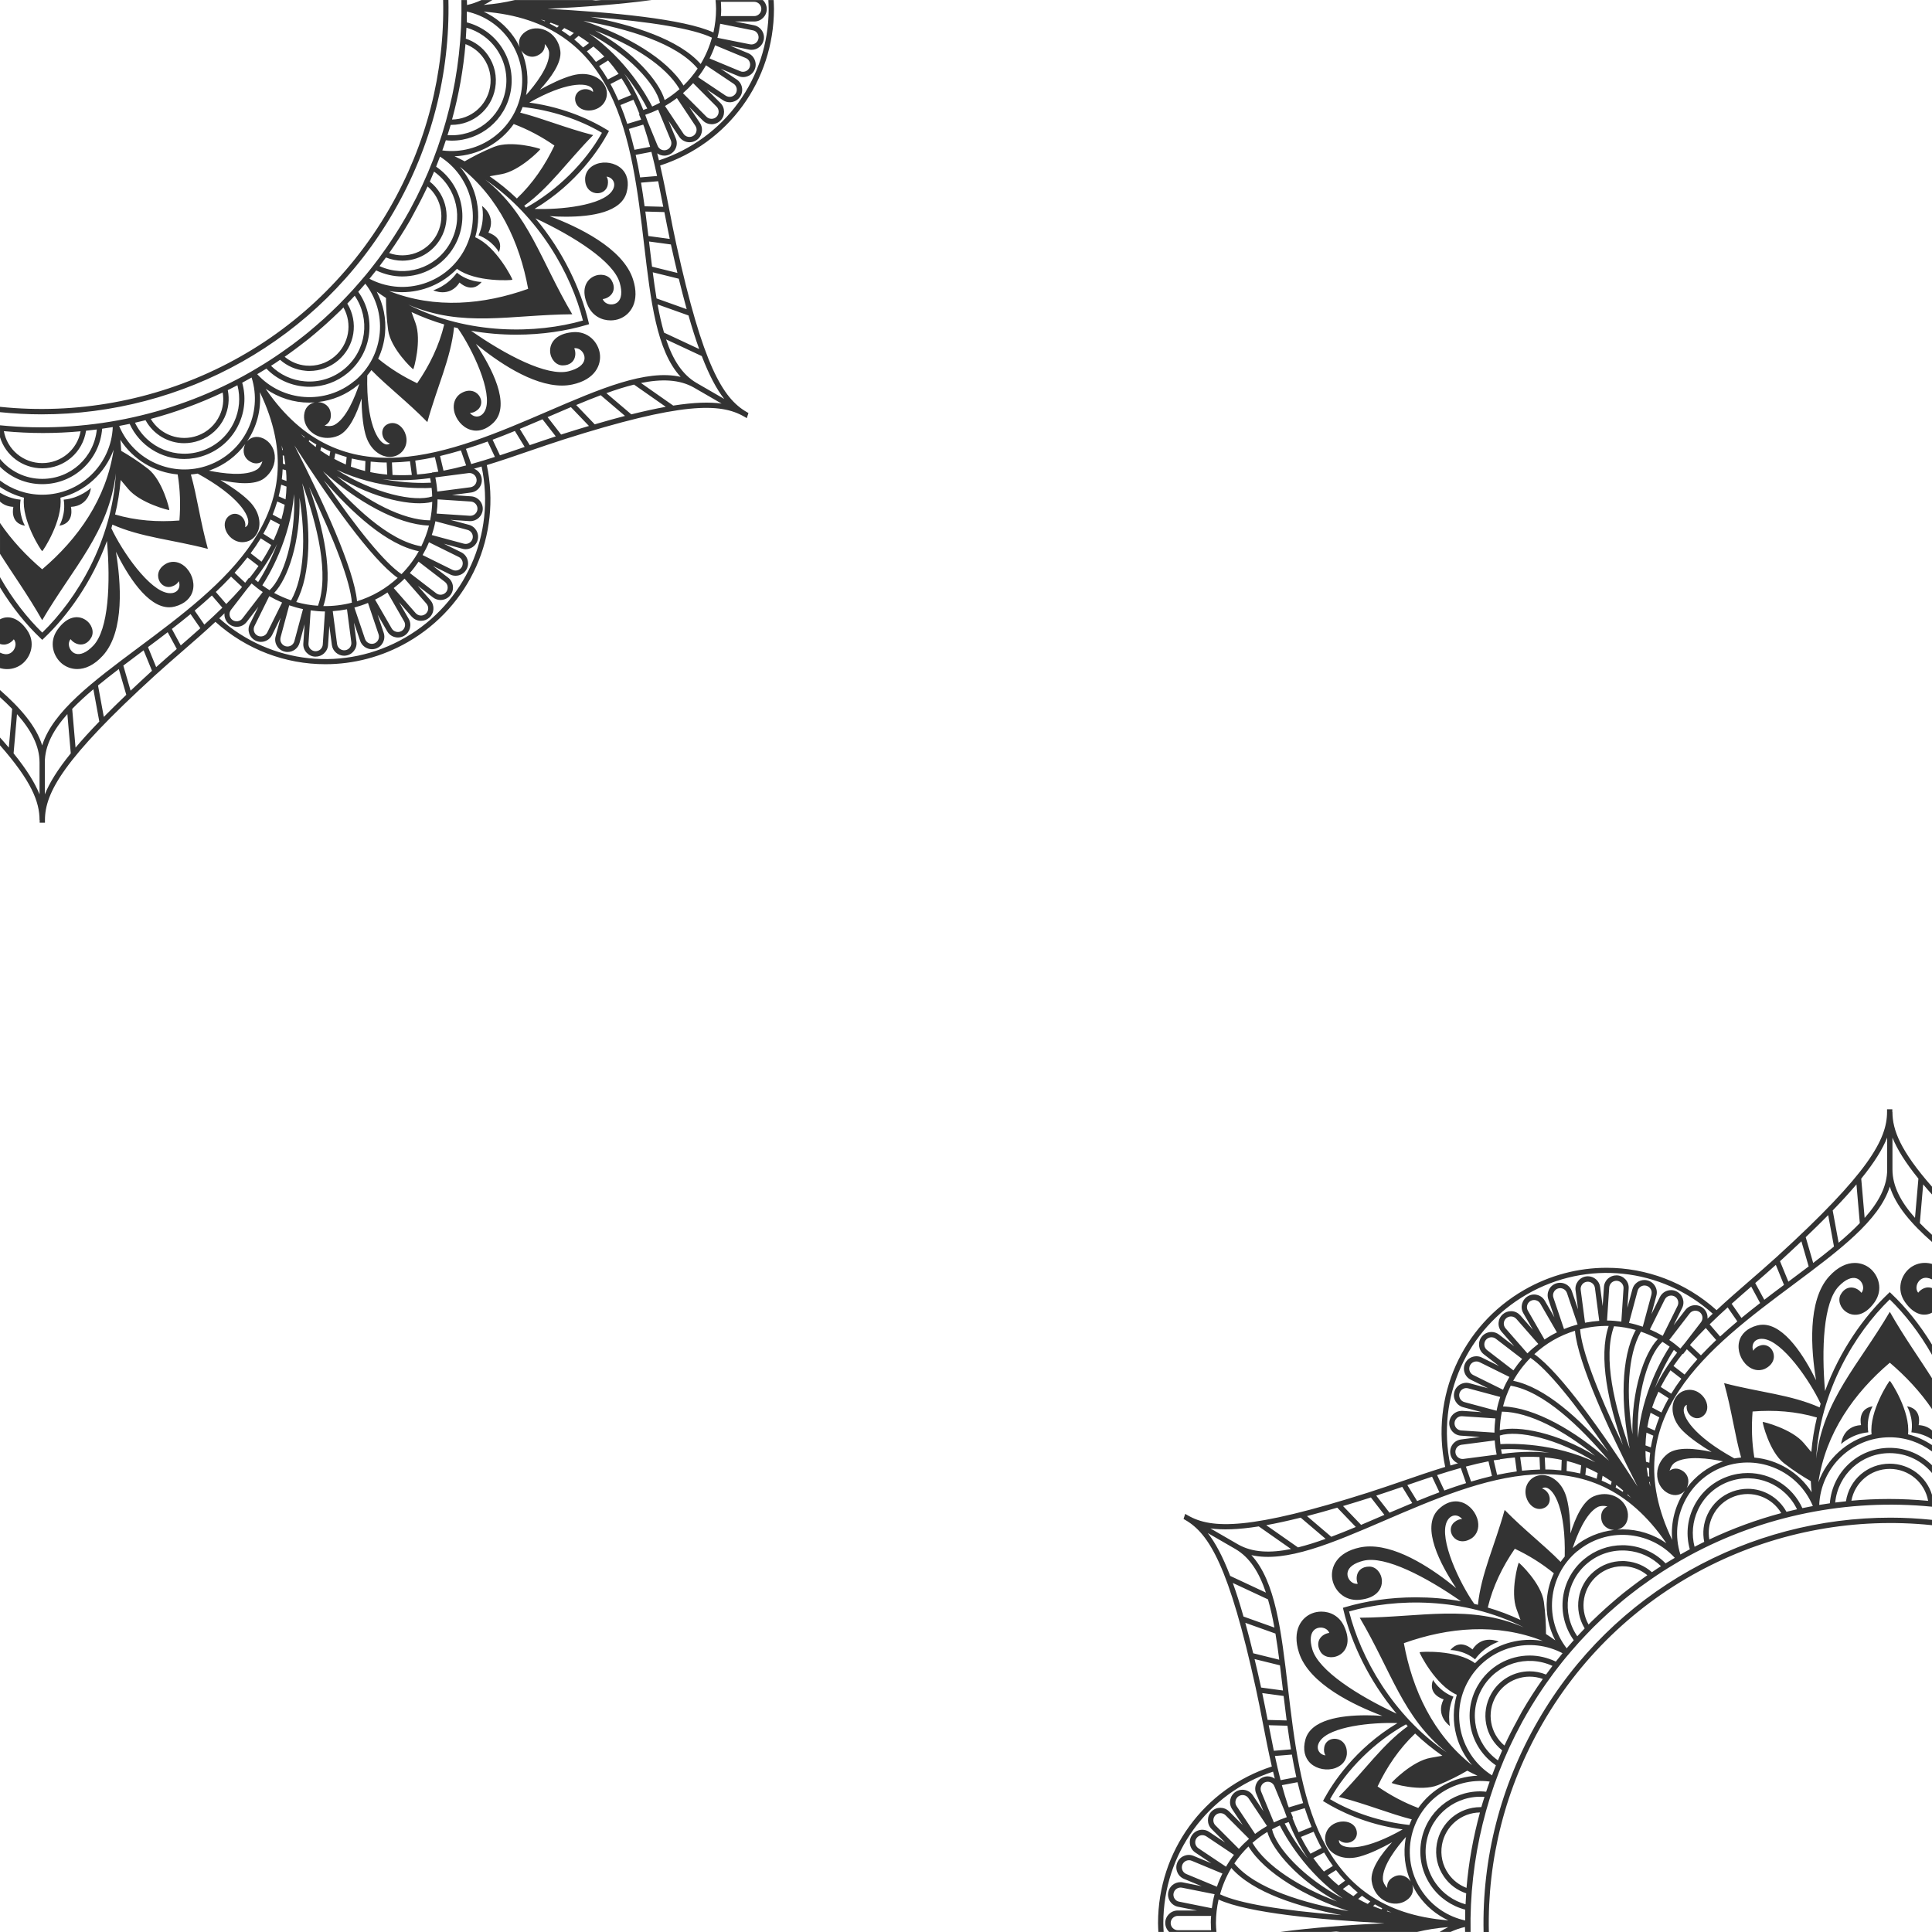<?xml version="1.0" encoding="UTF-8"?><svg id="Layer" xmlns="http://www.w3.org/2000/svg" width="300" height="300" viewBox="0 0 300 300"><defs><style>.cls-1{opacity:.8;}</style></defs><path id="path-1" class="cls-1" d="M2.08,78.71c-.96-.05-1.62-.4-2.08-.83v-1.37c.74.45,1.84.96,3.2,1.08-.38,2.28.67,4.04.67,4.04-2.44-.4-1.79-2.93-1.79-2.93ZM11.02,78.71c2.89-.16,3.09-2.93,3.09-2.93,0,0-1.67,1.58-4.22,1.81.38,2.28-.67,4.04-.67,4.04h0c2.44-.4,1.79-2.93,1.79-2.93ZM75.84,36.12c1.31-2.58-.99-4.14-.99-4.14,0,0,.53,2.23-.54,4.56,2.16.81,3.17,2.6,3.17,2.6.87-2.32-1.64-3.01-1.64-3.01ZM79.77,19.26h0,0ZM6.14,127.33c0-2.8-1.24-6.02-6.14-11.6v-1.21c.49.54.95,1.07,1.37,1.57l.52-6.01c-.58-.61-1.22-1.21-1.89-1.82v-1.11c3.21,2.82,5.63,5.62,6.55,8.6h0s0,0,0,0c0,0,0,0,0,0,1.63-5.26,7.88-9.92,14.97-15.21,13.12-9.78,27.88-20.8,18.83-39.65.24,2.74-.49,5.43-1.99,7.65.54-.62,1.46-.96,2.54-.45.98.47,1.64,1.44,1.76,2.6.14,1.36-.47,2.7-1.63,3.58-.73.56-1.81.76-3,.76s-2.59-.22-3.81-.49c1.54.92,3.28,2.09,4.46,3.26,1.65,1.65,1.82,3.44,1.43,4.57-.35,1.01-1.16,1.69-2.17,1.8-.1.01-.2.02-.3.02-1.28,0-2.29-.96-2.62-1.94-.32-.94-.04-1.81.73-2.27.63-.37,1.42-.21,1.93.4.32.38.5.93.38,1.48.2-.08.37-.23.45-.49.36-1.23-1.43-4.33-7.82-7.83-.35.06-.7.11-1.05.14.98,3.47,1.44,7.23,2.64,11.55-5.56-1.45-10.35-1.78-14.83-3.77-.05.19-.11.38-.16.57,1.65,3.55,5.93,9.79,8.92,10.07.82.08,1.41-.25,1.6-.88.09-.29.08-.64-.06-.97-.17.35-.52.63-1.04.81-.8.29-1.67-.12-2.02-.97-.35-.85-.09-2,1.3-2.66.88-.37,1.85-.19,2.65.48,1.06.89,1.61,2.41,1.32,3.7-.28,1.25-1.27,2.16-2.8,2.57-.3.08-.6.12-.89.12-3.41,0-6.5-5.03-8.27-8.62.77,4.64,1.39,12.33-2.01,16.1-1.39,1.54-2.79,2.11-4,2.11-.92,0-1.72-.33-2.32-.8-1.39-1.11-2.13-3.33-.76-5.29,1.54-2.2,3.25-2.26,4.33-1.57,1.02.64,1.43,1.89.93,2.77-.58,1.02-1.37,1.11-1.78,1.07-.55-.05-1.09-.37-1.43-.82-.26.3-.28.67-.27.85.04.61.44,1.18.98,1.38.78.29,1.78-.14,2.81-1.22,2.4-2.5,2.69-9.71,2.13-16.26-2.31,6.32-6.08,11.59-9.77,15.09l-.28.27-.28-.27c-2.18-2.06-4.37-4.74-6.28-7.88v-1.59c1.94,3.44,4.26,6.37,6.56,8.61,5.38-5.22,10.84-14.22,11.43-24.72-1.1,9.14-6.56,14.48-11.44,22.79-2.24-3.95-4.56-7.15-6.55-10.31v-4.78c1.83,2.69,4.08,5.09,6.55,7.19,5.56-4.72,9.98-10.96,11.09-18.57-1.33,3.67-4.43,6.5-8.26,7.45.4,3.57-2.73,8.31-2.83,8.31-.1,0-3.24-4.74-2.83-8.31-1.35-.34-2.6-.92-3.72-1.67v-.99c1.83,1.38,4.1,2.2,6.56,2.2h0c5.89,0,10.7-4.67,10.95-10.5-.55.09-1.1.17-1.65.25-.38,4.85-4.39,8.61-9.3,8.61-2.56,0-4.88-1.03-6.56-2.7v-1.21c1.56,1.89,3.91,3.09,6.56,3.09,4.42,0,8.04-3.33,8.47-7.67-.56.07-1.11.13-1.67.19-.51,3.36-3.36,5.84-6.8,5.84-3.07,0-5.69-2-6.56-4.83v-1.85c13.09,1.3,26.29-1.4,37.76-7.64.08-.05.17-.09.25-.14.75-.41,1.49-.84,2.22-1.29.25-.15.51-.31.76-.46h0c.62-.38,1.23-.78,1.84-1.19.32-.21.64-.43.95-.65.54-.38,1.08-.76,1.61-1.15.35-.26.7-.53,1.05-.8.48-.37.97-.75,1.44-1.14.37-.31.74-.62,1.11-.94.43-.37.87-.75,1.29-1.13.39-.35.76-.71,1.14-1.06.39-.37.78-.74,1.16-1.12.39-.39.78-.79,1.16-1.2.35-.36.69-.73,1.03-1.1.4-.44.78-.88,1.17-1.33.3-.36.61-.71.91-1.07.4-.48.79-.98,1.17-1.47.26-.34.52-.68.78-1.02.4-.54.79-1.09,1.18-1.64.21-.31.42-.61.63-.92.41-.61.81-1.23,1.2-1.86.15-.24.3-.49.45-.73.45-.74.88-1.49,1.3-2.24.04-.08.09-.16.13-.24,5.41-9.94,8.16-21.16,7.96-32.5h.85c0,.26.02.51.02.77.79-.18,1.53-.44,2.24-.77h1.69c-.43.27-.87.53-1.34.75,1.74-.13,3.34-.39,4.83-.75h12.56c-.19.04-.37.08-.56.11.48-.04.95-.07,1.41-.11h7.83c-4.95.67-10.8,1.1-16.18,1.36,9.91.52,21.21,1.57,25.78,3.67.26-1.18.41-2.39.41-3.64,0-.47-.04-.93-.08-1.39h7.34c.37.35.61.85.61,1.4,0,1.06-.87,1.93-1.93,1.93h-2.99s2.93.58,2.93.58c.5.1.94.39,1.23.82s.39.94.29,1.45c-.18.92-.99,1.55-1.89,1.55-.13,0-.25-.01-.38-.04l-2.92-.59,2.75,1.14c.48.2.85.57,1.04,1.05.2.48.2,1,0,1.48-.2.48-.57.85-1.05,1.04-.24.1-.49.15-.74.15s-.5-.05-.74-.15l-2.75-1.14,2.48,1.66c.43.29.72.72.82,1.23.1.51,0,1.02-.29,1.45-.29.43-.72.72-1.23.82-.13.03-.25.04-.38.04-.38,0-.75-.11-1.07-.33l-2.48-1.66,2.11,2.11c.75.75.75,1.98,0,2.73-.38.37-.87.56-1.36.56s-.99-.19-1.37-.57l-2.11-2.11,1.65,2.48c.59.89.35,2.09-.54,2.68-.33.22-.7.32-1.07.32-.62,0-1.24-.3-1.61-.86l-1.66-2.49,1.14,2.76c.2.48.2,1,0,1.48-.2.48-.57.85-1.05,1.04-.24.1-.49.15-.73.15-.4,0-.79-.13-1.11-.36.09.36.18.73.27,1.09,10.19-3.34,17.02-12.72,17.04-23.49h0c0-.47-.03-.93-.05-1.4h.82c.02.47.05.93.05,1.4-.02,11.15-7.1,20.86-17.67,24.29.52,2.24.96,4.5,1.39,6.72.35,1.83.72,3.72,1.12,5.53,4.12,18.8,7.23,23.9,10.91,26.02l.29.17-.26.79-.43-.25c-3.68-2.12-9.65-2.27-27.99,3.56-1.76.56-3.58,1.19-5.34,1.79-2.17.75-4.38,1.51-6.61,2.19,2.31,10.89-2.59,21.91-12.26,27.48-4.01,2.31-8.43,3.44-12.81,3.44-6.16,0-12.24-2.24-17.07-6.58-1.69,1.58-3.44,3.1-5.16,4.59-1.41,1.22-2.86,2.49-4.23,3.73-14.22,12.97-17.08,18.21-17.08,22.46v.41h-.82v-.41ZM12.53,66.97c-1.95.18-3.91.27-5.87.27s-4.04-.1-6.06-.29c.52,2.86,3.01,4.96,5.96,4.96s5.43-2.09,5.96-4.95ZM74.77,72.44c-.39.11-.78.23-1.17.34.63.25,1.11.81,1.2,1.53.07.51-.07,1.02-.38,1.43-.31.41-.77.67-1.28.74l-2.95.39,2.97.2c1.06.07,1.87.99,1.8,2.05-.07,1.02-.92,1.8-1.92,1.8-.04,0-.09,0-.13,0l-2.98-.2,2.88.77c1.03.28,1.64,1.34,1.36,2.36-.13.5-.45.91-.9,1.17-.3.17-.63.26-.96.26-.17,0-.34-.02-.5-.07l-2.88-.78,2.68,1.32c.46.23.81.62.97,1.11.17.49.13,1.01-.1,1.47-.34.68-1.02,1.07-1.73,1.07-.29,0-.58-.06-.85-.2l-2.67-1.32,2.36,1.82c.84.65,1,1.86.35,2.71-.31.41-.77.67-1.28.74-.08.01-.17.02-.25.02-.42,0-.83-.14-1.17-.4l-2.37-1.82,1.96,2.25c.7.8.62,2.02-.18,2.72-.35.31-.8.48-1.27.48-.04,0-.09,0-.13,0-.51-.03-.98-.27-1.32-.65l-1.96-2.24,1.49,2.58c.53.92.21,2.1-.71,2.64-.3.17-.63.26-.96.26-.17,0-.34-.02-.5-.07-.5-.13-.91-.45-1.17-.9l-1.49-2.58.95,2.82c.34,1.01-.2,2.11-1.21,2.45-.2.07-.41.1-.62.1-.8,0-1.56-.51-1.83-1.31l-.96-2.82.39,2.96c.14,1.05-.61,2.02-1.66,2.16-.08.01-.17.02-.25.02-.95,0-1.79-.71-1.91-1.68l-.39-2.95-.2,2.97c-.03.51-.27.98-.65,1.32-.35.31-.8.48-1.27.48-.04,0-.09,0-.13,0-.51-.03-.98-.27-1.32-.65-.34-.39-.51-.88-.47-1.4l.2-2.98-.78,2.88c-.23.86-1.01,1.43-1.86,1.43-.17,0-.33-.02-.5-.07-.5-.13-.91-.45-1.17-.9-.26-.45-.33-.97-.19-1.46l.77-2.88-1.32,2.67c-.34.68-1.02,1.07-1.73,1.07-.29,0-.58-.06-.85-.2-.95-.47-1.35-1.63-.87-2.58l1.32-2.67-1.82,2.36c-.38.49-.95.75-1.53.75-.41,0-.82-.13-1.17-.4-.54-.42-.8-1.07-.74-1.7-.27.26-.54.52-.81.78,7.99,7.15,19.53,8.38,28.86,3h0c9.34-5.38,14.09-16.01,11.88-26.53ZM44.31,72.13c-.06-.45-.13-.91-.21-1.37l-.2-.05c.02.44.04.87.04,1.3l.38.11h0ZM43.89,72.86c-.02.53-.07,1.05-.13,1.56l.73.27c0-.55-.03-1.11-.08-1.67l-.52-.15ZM43.92,69.88c-.05-.23-.12-.48-.18-.71.03.23.05.46.07.69l.11.03ZM43.66,75.26c-.1.61-.24,1.22-.39,1.81l1.07.47c.08-.65.13-1.31.15-1.98l-.82-.3ZM40.74,90.89c.36.27.74.52,1.12.75,2.14-1.96,4.1-8.01,3.8-14.91-.59,7.07-3.96,12.69-4.92,14.15ZM45.72,69.17c4.52,8.86,9.26,19.19,9.72,24.19,1.16-.36,2.29-.84,3.38-1.47h0c1.07-.62,2.05-1.35,2.93-2.16-4.12-2.92-10.7-12.3-16.03-20.56ZM47.27,67.95l.03-.1c-.19-.14-.38-.28-.58-.43.18.18.36.36.55.53ZM49.03,69.41l.09-.39c-.37-.21-.74-.44-1.11-.68l-.06.21c.36.3.72.6,1.08.87ZM52.27,72.94c5.85,3.72,12.1,5.05,14.84,4.15h0c-.01-.44-.04-.89-.09-1.33-1.69.09-8.29.23-14.75-2.82ZM56.69,73.13l.05-1.54c-.71-.1-1.42-.23-2.12-.39l-.14,1.26c.73.27,1.47.5,2.21.68ZM59.4,74.39c3.55.68,6.46.62,7.52.56-.04-.24-.08-.47-.13-.71-1.47.2-2.94.32-4.4.32-1,0-2-.05-2.99-.17ZM60.95,73.75c.99.05,1.99.05,3,0l-.29-2.12c-.94.1-1.87.16-2.8.18l.09,1.94ZM67.6,74.13c.15.74.25,1.47.3,2.2l5.14-.67c.29-.04.56-.19.74-.42.18-.24.26-.53.22-.82-.08-.61-.64-1.04-1.25-.96l-5.15.67ZM68.86,73.09c1.17-.23,2.34-.5,3.52-.82l-.81-2.33c-1.08.32-2.16.61-3.24.87l.54,2.28ZM61.13,91.31l3.41,3.89c.2.22.47.36.76.38.3.02.58-.08.81-.27.22-.2.36-.47.38-.76.02-.3-.08-.58-.27-.81l-3.4-3.89c-.52.52-1.08,1-1.68,1.46ZM62.35,89.15c1.06-1.07,1.96-2.27,2.68-3.56-4.96-.99-10.36-5.95-14.75-11.01,5.29,7.74,9.46,12.8,12.06,14.57h0ZM63.64,88.98l4.09,3.14c.24.18.53.26.82.22.29-.04.56-.19.74-.42.37-.49.28-1.19-.2-1.56l-4.09-3.15c-.41.61-.86,1.2-1.35,1.76ZM66.61,84.2c-.28.68-.62,1.35-.99,1.99l4.63,2.29c.55.27,1.22.05,1.49-.5.13-.27.15-.57.06-.85-.1-.28-.29-.51-.56-.64l-4.63-2.29ZM67.12,77.93c-2.91.76-8.97-.41-14.8-3.98,4.78,3.9,10.21,6.82,14.47,6.85.19-.94.3-1.9.33-2.87ZM67.04,83.08l4.98,1.34c.29.08.59.04.84-.11.26-.15.44-.39.52-.67.16-.59-.19-1.2-.78-1.36l-4.99-1.34h0c-.14.73-.33,1.45-.57,2.15ZM67.8,79.75l5.16.34c.61.04,1.14-.42,1.18-1.03.04-.61-.42-1.14-1.03-1.18l-5.17-.34c0,.75-.05,1.49-.14,2.22ZM68.06,73.24l-.53-2.26c-1.02.22-2.04.4-3.05.54l.29,2.16c.77-.06,1.54-.15,2.31-.27v-.04s.99-.13.99-.13ZM60.13,73.7l-.09-1.88c-.83,0-1.66-.05-2.48-.14l-.06,1.63c.87.18,1.74.31,2.62.38ZM53.83,70.97c-.59-.17-1.18-.36-1.76-.58l-.16.87c.59.32,1.19.61,1.79.87h0s.13-1.16.13-1.16ZM50.15,73.18c4.48,5.32,10.18,10.78,15.27,11.65.5-1.03.91-2.1,1.19-3.22-4.92-.16-11.24-3.79-16.46-8.43ZM51.29,70.09c-.48-.2-.95-.43-1.42-.67l-.13.52c.47.33.94.63,1.41.91l.14-.76ZM60.16,92c-.31.2-.62.41-.94.59h0c-.32.19-.65.36-.98.52l2.58,4.47c.31.53.99.71,1.52.41.26-.15.44-.39.52-.67s.04-.59-.11-.84l-2.58-4.48ZM57.14,93.62c-.69.29-1.39.52-2.11.72l1.65,4.88c.2.58.83.89,1.41.7.58-.2.89-.83.7-1.41l-1.65-4.89ZM54.64,93.58c-.23-3.17-2.55-9.39-6.64-17.96,2.22,6.37,3.85,13.64,2.21,18.49,1.48.03,2.98-.15,4.44-.53ZM53.87,94.61c-.73.14-1.47.24-2.2.29l.67,5.11c.08.61.63,1.03,1.25.96.61-.08,1.04-.64.96-1.25l-.67-5.11ZM43.57,98.99c-.08.29-.04.59.11.84.15.26.39.44.67.52.59.16,1.2-.19,1.36-.78l1.34-4.99c-.73-.15-1.44-.35-2.14-.59l-1.35,5ZM43.8,93.56c-.68-.29-1.34-.62-1.99-.99l-2.3,4.65c-.27.55-.05,1.22.5,1.49.55.27,1.22.05,1.49-.5l2.3-4.64ZM49.37,94.07c1.78-4.84-.08-12.5-2.44-19.03,1.4,6.83,1.41,14.12-.93,18.44,1.1.31,2.23.51,3.37.58ZM47.9,99.93c-.02.3.08.58.27.81.2.22.47.36.76.38.29.02.58-.08.81-.27.22-.2.36-.47.38-.76l.34-5.14c-.74,0-1.48-.07-2.22-.17l-.34,5.16ZM42.57,92.07c.85.46,1.73.84,2.63,1.15,2.09-3.71,2.29-9.85,1.31-15.93.17,6.81-1.83,12.61-3.94,14.78ZM43.04,84.45c-.93,1.95-2.11,3.78-3.46,5.51.17.15.33.29.5.43.55-.84,1.84-2.98,2.96-5.94ZM39.07,90.6c-.24.29-.48.58-.72.87l-2.48,3.22c-.37.49-.28,1.19.2,1.56.49.37,1.19.28,1.56-.2l3.17-4.12c-.6-.4-1.17-.85-1.73-1.33ZM76.85,70.95l-1.13-2.39c-1.12.41-2.24.79-3.37,1.14l.82,2.36c1.23-.34,2.45-.72,3.68-1.11ZM81.47,69.4l-1.52-2.48c-1.14.47-2.29.92-3.46,1.36h0l1.14,2.42c1.28-.42,2.56-.86,3.84-1.3ZM86.3,67.76l-2.06-2.65c-1.16.5-2.34,1-3.53,1.49l1.55,2.52c1.34-.46,2.69-.92,4.04-1.36ZM91.46,66.15l-2.81-2.93c-1.08.45-2.17.93-3.29,1.41-.11.05-.22.1-.33.14l2.1,2.71s.1-.03.14-.05h0c1.47-.47,2.87-.9,4.19-1.29ZM97.06,64.59l-3.78-3.22c-1.24.46-2.51.98-3.81,1.52l2.88,3c1.69-.5,3.26-.93,4.71-1.31ZM103.38,63.17l-4.93-3.45c-1.37.34-2.8.79-4.29,1.33l3.87,3.29c2-.5,3.77-.88,5.35-1.17ZM112.05,62.67l-4.27-2.47c-2.26-1.3-5.05-1.38-8.25-.73l5.01,3.51c3.25-.51,5.64-.57,7.52-.31ZM108.97,55.29l-5.54-2.59c1.03,3.1,2.5,5.48,4.76,6.78l4.27,2.47c-1.17-1.49-2.31-3.6-3.49-6.67ZM106.9,48.98l-4.79-1.71c.28,1.56.61,3.03,1,4.38l5.46,2.55c-.55-1.52-1.1-3.25-1.66-5.22ZM105.4,43.28l-4.04-1c.18,1.4.37,2.76.59,4.06l4.68,1.67c-.4-1.45-.81-3.02-1.23-4.74ZM104.18,37.96l-3.4-.46c.01.12.03.24.04.36.14,1.21.28,2.39.43,3.55l3.94.97c-.32-1.34-.65-2.76-.98-4.27-.01-.05-.02-.1-.03-.15ZM103.16,32.93l-2.95-.08c.17,1.28.32,2.55.47,3.8l3.32.45c-.29-1.38-.57-2.79-.84-4.18ZM99.54,28.36c.2,1.23.39,2.45.55,3.67l2.9.08c-.26-1.33-.52-2.65-.79-3.97l-2.66.22ZM91.47,5.2c5.83,4.05,9.01,9.78,9.8,11.34.41-.18.82-.38,1.21-.59-.63-2.83-4.89-7.56-11.01-10.75ZM103.21,15.54c.83-.5,1.59-1.07,2.31-1.7-2.16-3.67-7.38-6.91-13.13-9.1,5.98,3.26,10,7.9,10.82,10.8ZM96.93,11.42c1.18,1.75,2.15,3.65,2.96,5.65.21-.07.42-.14.62-.22-.45-.88-1.63-3.03-3.58-5.43ZM92.15,7.22h0s-1.02.75-1.02.75c.5.52.97,1.07,1.41,1.64l1.31-.82c-.53-.55-1.09-1.07-1.7-1.57ZM93.03,10.26c.48.67.94,1.36,1.36,2.08l1.67-.87c-.51-.72-1.05-1.42-1.64-2.08l-1.39.87ZM94.79,13.05c.45.81.85,1.66,1.23,2.52l1.98-.81c-.45-.9-.95-1.76-1.49-2.6l-1.72.89ZM96.34,16.32c.39.95.74,1.92,1.06,2.91l2.16-.65-.34-.82.09-.04c-.29-.76-.61-1.5-.95-2.23l-2.01.82ZM97.65,20.02c.32,1.06.61,2.15.87,3.24l2.43-.46c-.29-1.06-.6-2.1-.94-3.13l-.13-.32h0s-2.23.67-2.23.67ZM98.71,24.06c.26,1.15.49,2.32.69,3.49l2.63-.22c-.27-1.26-.56-2.51-.88-3.75l-2.45.47ZM102.21,17.01c-.65.31-1.32.58-2.02.82.14.36.27.73.4,1.1l1.53,3.72c.11.27.33.49.6.6.27.11.58.11.85,0,.27-.11.49-.33.6-.6.11-.27.11-.58,0-.85l-1.98-4.79ZM105.11,15.23c-.59.45-1.21.86-1.85,1.23l2.87,4.31c.34.51,1.03.65,1.54.31.51-.34.65-1.03.31-1.54l-2.87-4.31ZM107.63,12.91h0c-.49.55-1.02,1.07-1.58,1.56l3.65,3.66c.43.43,1.14.43,1.57,0,.43-.43.43-1.14,0-1.57l-3.64-3.65ZM109.63,10.13c-.37.64-.78,1.26-1.24,1.85l4.29,2.87c.25.16.54.22.83.17.29-.06.54-.23.71-.47.17-.25.22-.54.17-.83-.06-.29-.22-.54-.47-.71l-4.29-2.87ZM111.99,1.39c0,.37-.02.74-.05,1.11h5.17s0,0,0,0c.61,0,1.11-.5,1.11-1.11,0-.61-.5-1.11-1.11-1.11h-5.17c.02.36.04.73.04,1.11ZM111.4,5.87l5.06,1.01c.6.12,1.19-.27,1.31-.87.06-.29,0-.59-.16-.83-.16-.25-.42-.42-.71-.47l-5.07-1.02c-.1.74-.24,1.47-.43,2.18ZM110.19,9.08l4.76,1.98c.27.12.58.11.85,0,.27-.11.49-.33.6-.6.11-.27.11-.58,0-.85-.11-.27-.33-.49-.6-.6l-4.76-1.98c-.24.71-.53,1.39-.86,2.05ZM91.69,2.62c6.62,1.27,13.73,3.48,17.11,7.32.76-1.27,1.35-2.64,1.75-4.09-2.86-1.38-9.4-2.49-18.86-3.23ZM90.63,3.25c6.61,2.2,12.93,5.85,15.51,10.03.82-.8,1.55-1.68,2.19-2.63-3.3-3.96-10.86-6.18-17.7-7.41ZM89.84,5.57l-.67.56c.48.39.94.81,1.37,1.24l.94-.69c-.52-.39-1.07-.76-1.64-1.12h0,0ZM87.22,4.74c.44.28.87.58,1.29.89l.6-.5c-.48-.27-.97-.53-1.49-.77l-.39.37ZM85.35,3.67c.39.2.78.4,1.15.62l.29-.27c-.42-.18-.85-.34-1.29-.5l-.14.15ZM83.95,3.02c.21.09.42.18.62.28l.08-.08c-.23-.07-.47-.13-.7-.2ZM70.19,18.56c2.89-.03,5.38-2.11,5.9-5.01.28-1.6-.08-3.21-1.01-4.53-.71-1.01-1.68-1.74-2.8-2.17-.33,3.96-1.04,7.87-2.09,11.72ZM69.47,20.98c4.35.33,8.26-2.66,9.03-7.01.4-2.24-.11-4.5-1.41-6.37-1.13-1.62-2.78-2.77-4.66-3.3-.03.57-.06,1.13-.1,1.7,1.38.47,2.57,1.33,3.42,2.55,1.06,1.51,1.46,3.33,1.14,5.15-.59,3.32-3.45,5.69-6.77,5.69-.05,0-.1,0-.14,0-.15.54-.33,1.07-.5,1.61ZM68.68,23.36c5.78.76,11.22-3.16,12.24-8.96h0c.51-2.89-.14-5.8-1.82-8.2-1.59-2.27-3.92-3.81-6.61-4.41,0,.56,0,1.12-.01,1.68,2.14.56,4.01,1.85,5.28,3.67,1.43,2.05,1.98,4.52,1.55,6.98-.8,4.53-4.7,7.72-9.17,7.72-.3,0-.61-.03-.91-.06-.17.53-.36,1.06-.55,1.59ZM83.47,8.62c-1.04.48-2.03-.02-2.52-.78.9,2.09,1.18,4.4.78,6.7-.01.08-.04.15-.05.23,1.42-1.59,3.68-4.47,3.59-6.57-.02-.45-.28-.96-.68-1.36.07.62-.18,1.34-1.11,1.77ZM59.79,51.75c-.12,1.39-.49,2.72-1.07,3.95,1.85,1.52,3.9,2.79,6.06,3.81,1.91-2.76,3.41-5.84,4.2-9.13-1.71-.5-3.41-1.14-5.08-1.92.17.48.37,1.03.61,1.67,1.01,2.72-.26,7.19-.34,7.21-.08.02-3.5-3.19-3.9-6.07-.26-1.9-.33-3.62-.33-5-.48-.31-.96-.64-1.44-.98,1.03,1.97,1.49,4.19,1.29,6.46ZM79.56,43.44c-.05.09-5.71.43-8.6-1.7-2.25,2.34-5.35,3.63-8.52,3.63-.67,0-1.35-.06-2.02-.18,7.14,2.83,14.73,2.11,21.59-.34-1.31-7.2-4.52-14.18-10.6-18.95,1.14,1.32,1.98,2.89,2.45,4.63.56,2.1.52,4.27-.07,6.31,3.3,1.44,5.83,6.52,5.78,6.6ZM79.77,19.26c-2.09,2.97-5.48,4.86-9.19,5.01.54.24,1.06.51,1.58.78,1.2-.7,2.74-1.51,4.54-2.24,2.69-1.09,7.19.26,7.21.34.02.08-3.21,3.41-6.07,3.9-.7.12-1.29.22-1.81.32,1.53,1.06,2.94,2.22,4.23,3.45,2.46-2.33,4.39-5.18,5.83-8.22-1.96-1.36-4.09-2.5-6.32-3.34h0,0ZM90.52,49.78c-1.79-7.12-6.7-16.09-15.15-21.88,6.79,5.39,8.53,12.48,13.49,20.9-9.64.07-17,2.13-25.46-1.49,9.39,4.74,19.92,4.52,27.13,2.46ZM81.68,32.24c4.8-2.65,9.18-6.95,11.79-11.62-3.54-2.1-7.99-3.54-12.32-4-.11.3-.23.58-.37.87,3.5.89,6.98,2.37,11.33,3.49-4.04,4.1-6.73,8.09-10.71,10.97h0c.09.09.18.19.27.29ZM60.42,39.29c2.74.99,5.81-.11,7.3-2.68,1.48-2.57.9-5.78-1.33-7.66-.62,1.33-1.28,2.63-1.99,3.92h0c-.05.09-.1.18-.14.27-.2.37-.39.74-.6,1.11-1.01,1.75-2.09,3.42-3.23,5.04ZM58.93,41.32c3.98,1.82,8.69.36,10.91-3.48,2.22-3.84,1.13-8.66-2.44-11.19-.22.52-.43,1.04-.66,1.55,2.67,2.11,3.4,5.85,1.68,8.83-1.27,2.2-3.56,3.45-5.95,3.45-.85,0-1.71-.17-2.54-.5-.23.32-.47.63-.7.94-.06.09-.13.17-.19.26-.04.05-.07.1-.11.15ZM57.37,43.29c2.45,1.28,5.24,1.61,7.93.89,2.83-.76,5.2-2.57,6.66-5.11,2.95-5.11,1.3-11.62-3.64-14.75-.2.52-.39,1.04-.6,1.56,4.03,2.75,5.28,8.11,2.82,12.37-1.73,3-4.85,4.68-8.08,4.68-1.36,0-2.74-.32-4.05-.94-.34.44-.69.88-1.05,1.31ZM44.2,55.4c.94.78,2.07,1.26,3.31,1.37,1.61.14,3.19-.35,4.43-1.4,2.26-1.9,2.82-5.1,1.39-7.63-.2.2-.39.4-.58.59-.02.02-.05.05-.08.07-.66.65-1.34,1.27-2.02,1.89-.2.18-.41.37-.62.55-.69.6-1.38,1.2-2.09,1.77-.16.13-.33.26-.5.39-.59.46-1.19.92-1.79,1.36-.29.21-.58.43-.88.64-.19.13-.38.27-.57.4ZM42.09,56.81c1.4,1.38,3.23,2.23,5.21,2.4,2.27.2,4.48-.5,6.22-1.96,3.38-2.84,4.02-7.73,1.56-11.33-.09.1-.19.2-.28.3-.29.31-.58.62-.87.92,1.77,2.9,1.18,6.65-1.45,8.85-1.25,1.05-2.8,1.61-4.42,1.61-.2,0-.41,0-.61-.03-1.49-.13-2.85-.72-3.96-1.7-.26.18-.52.36-.78.53h0c-.2.13-.41.27-.62.4ZM23.41,65.05c1.48,2.48,4.52,3.59,7.28,2.59,1.52-.55,2.74-1.67,3.42-3.14.53-1.13.67-2.34.47-3.55-3.62,1.71-7.36,3.08-11.18,4.1ZM20.96,65.64c1.89,3.92,6.43,5.8,10.58,4.3,2.14-.78,3.85-2.34,4.81-4.41h0c.84-1.8,1.01-3.81.52-5.71-.5.26-1,.51-1.5.76.29,1.44.12,2.91-.51,4.26-.78,1.67-2.16,2.93-3.89,3.56-.78.28-1.58.42-2.37.42-2.45,0-4.77-1.33-6-3.57-.55.14-1.09.27-1.64.39ZM27.86,80.82c.19-2.38.12-4.79-.27-7.15-3.59-.32-6.91-2.28-8.9-5.38.06.58.1,1.15.13,1.72,1.2.69,2.65,1.61,4.16,2.78,2.29,1.78,3.37,6.36,3.31,6.41-.05.06-4.56-1.07-6.41-3.31-.44-.53-.81-.97-1.14-1.36-.16,1.84-.45,3.63-.87,5.36,3.24.96,6.65,1.2,10,.93h0ZM38.09,68.95c-1.33,1.8-3.18,3.24-5.43,4.06-.07.03-.15.05-.23.07,2.09.43,5.71.95,7.48-.18.38-.24.69-.72.84-1.27-.5.37-1.25.52-2.09-.07h0c-.95-.67-1-1.8-.57-2.61ZM39.07,58.62c-.48.28-.97.55-1.46.81.6,2.14.42,4.41-.53,6.44-1.05,2.26-2.93,3.98-5.27,4.83-1.06.39-2.14.57-3.21.57-3.56,0-6.91-2.05-8.47-5.45-.54.11-1.09.22-1.63.32,2.24,5.38,8.34,8.11,13.87,6.1,5.54-2.02,8.46-8.05,6.7-13.62ZM55.09,59.13h0c2.25-1.88,3.62-4.53,3.88-7.45.24-2.76-.56-5.45-2.24-7.63-.36.43-.73.85-1.1,1.26,2.83,3.96,2.16,9.42-1.59,12.57-1.7,1.42-3.8,2.18-5.99,2.18-.28,0-.55-.01-.83-.04-2.23-.2-4.3-1.18-5.85-2.78-.33.21-.67.41-1.01.61-.14.08-.28.17-.42.25,3.94,4.31,10.63,4.8,15.15,1.01ZM51.37,64.23c.09,1.03-.41,1.6-.98,1.85.55.14,1.12.11,1.52-.09,1.86-.97,3.22-4.37,3.89-6.39-.06.05-.11.11-.18.16-1.84,1.55-4.03,2.42-6.26,2.67.93.02,1.9.63,2,1.8ZM85.03,63.88h0c8.12-3.5,15.29-6.58,20.66-5.36-3.74-4.04-4.65-11.79-5.68-20.57-1.91-16.24-4.07-34.54-24.91-36.14,1.86.86,3.47,2.19,4.67,3.91.36.51.66,1.05.93,1.61-.26-.78-.09-1.73.89-2.4.9-.62,2.07-.7,3.13-.22,1.25.56,2.1,1.75,2.29,3.2.24,1.85-1.52,4.23-3.18,6.03,1.57-.87,3.45-1.8,5.05-2.23,2.25-.61,3.89.14,4.67,1.05.7.81.88,1.85.48,2.78-.48,1.11-1.6,1.62-2.6,1.62-.18,0-.36-.02-.53-.05-.97-.19-1.59-.87-1.6-1.77,0-.73.53-1.34,1.31-1.47.49-.08,1.05.03,1.47.42.03-.21-.01-.44-.2-.63-.84-.88-4.07-.93-9.69,2.27,5.76.78,9.97,2.94,12.04,4.21l.33.2-.18.34c-1.23,2.27-4.72,7.78-11.38,11.76,4.08.15,10.44-.54,12.02-2.76.47-.66.48-1.34.03-1.83-.2-.22-.51-.39-.87-.43.22.33.28.76.19,1.3-.15.84-.94,1.39-1.85,1.27-.91-.12-1.78-.92-1.65-2.46.12-.95.76-1.69,1.74-2.06,1.3-.48,2.89-.19,3.87.7.94.86,1.24,2.18.82,3.71-.83,3.07-5.4,3.77-9.42,3.77-.89,0-1.74-.03-2.53-.09,4.4,1.65,11.38,4.97,12.94,9.8,1.13,3.48-.39,5.48-2.03,6.12-.45.18-.94.27-1.45.27-1.36,0-2.78-.68-3.51-2.25-1.14-2.44-.33-3.94.81-4.54,1.07-.56,2.35-.3,2.86.58.59,1.01.28,1.74.04,2.08-.32.45-.87.76-1.42.82.13.37.44.58.6.66.55.28,1.24.21,1.69-.15.64-.53.77-1.61.35-3.04-.97-3.34-7.12-7.22-13.09-10.01,4.35,5.18,7.06,11.09,8.24,16.06l.09.38-.37.11c-3.13.93-6.9,1.52-10.95,1.52-2.27,0-4.63-.19-7.01-.61,5.39,3.76,11.79,7.13,15.15,6.29,1.44-.36,2.32-1,2.46-1.83.1-.57-.19-1.2-.71-1.54-.15-.1-.49-.27-.87-.2.22.52.23,1.14,0,1.65-.17.38-.64,1.01-1.8,1.01h-.01c-1.02,0-1.89-.99-1.94-2.19-.05-1.28.85-2.74,3.52-2.97,2.38-.21,3.94,1.55,4.2,3.31.26,1.75-.71,4.06-4.29,4.82-.52.11-1.05.16-1.59.16-4.67,0-10.11-3.8-13.37-6.47,2.41,3.62,5.52,9.44,2.78,12.19-.84.84-1.78,1.28-2.72,1.28-.31,0-.61-.05-.91-.14-1.26-.4-2.3-1.63-2.54-3-.18-1.04.15-1.96.89-2.53,1.28-.89,2.41-.54,2.97.19.55.73.48,1.68-.17,2.23-.42.35-.83.51-1.22.49.21.29.51.47.8.54.64.14,1.23-.21,1.57-.94,1.25-2.73-2.01-9.56-4.26-12.76-.19-.04-.38-.1-.57-.14-.51,4.87-2.62,9.19-4.15,14.73-3.15-3.21-6.17-5.49-8.69-8.07-.2.29-.41.56-.64.83-.17,7.3,1.62,10.4,2.87,10.7.26.06.48-.01.65-.14-.54-.17-.92-.6-1.09-1.06-.27-.75-.02-1.52.62-1.88.78-.44,1.68-.25,2.33.5.74.84,1.06,2.35.2,3.5-.5.67-1.25,1.03-2.08,1.03-.19,0-.37-.02-.56-.05-1.17-.23-2.64-1.27-3.24-3.52-.43-1.6-.57-3.7-.59-5.49-.73,2.34-1.91,5.05-3.63,5.77-.54.23-1.11.34-1.66.34-.81,0-1.6-.24-2.26-.72-.94-.68-1.46-1.74-1.37-2.82.09-1.17.83-1.8,1.63-1.97-.27.02-.55.03-.82.03-2.39,0-4.76-.73-6.78-2.15,11.8,17.27,28.74,9.99,43.76,3.52ZM42.34,79.91l1.36.72c.21-.73.38-1.48.51-2.25l-1.16-.51c-.21.69-.44,1.37-.71,2.04ZM40.89,82.88l1.59,1.02c.37-.8.7-1.62.98-2.46l-1.45-.77c-.34.75-.71,1.49-1.12,2.21ZM38.92,85.91l1.69,1.31c.55-.84,1.05-1.7,1.51-2.59l-1.63-1.04c-.48.79-1.01,1.57-1.57,2.32ZM36.43,88.94l1.64,1.55.58-.75.07.05c.5-.62.97-1.25,1.42-1.9l-1.72-1.33c-.63.81-1.29,1.6-1.99,2.38ZM33.51,91.92l1.62,1.87c.8-.8,1.57-1.62,2.3-2.45l.15-.2-1.7-1.6c-.76.81-1.55,1.6-2.37,2.38ZM30.23,94.82l1.5,2.17c.96-.87,1.9-1.74,2.8-2.63l-1.63-1.89c-.87.8-1.77,1.58-2.68,2.35ZM26.69,97.67l1.38,2.55c1.02-.89,2.04-1.77,3.04-2.67l-1.52-2.2c-.96.79-1.93,1.56-2.91,2.32ZM22.98,100.48l1.27,3.11c1.05-.95,2.13-1.89,3.2-2.82l-1.41-2.6c-1.02.79-2.05,1.56-3.06,2.31ZM19.15,103.35l1.13,3.9c1.01-.95,2.06-1.94,3.21-2.99.04-.03.08-.07.11-.1l-1.3-3.18c-.1.07-.2.15-.29.22-.97.73-1.93,1.44-2.86,2.15ZM15.22,106.43l.9,4.89c1.05-1.07,2.22-2.21,3.49-3.43l-1.16-4c-1.12.86-2.21,1.7-3.22,2.54ZM11.21,110.08l.52,6.01c1.04-1.23,2.26-2.58,3.69-4.05l-.92-5.01c-1.21,1.02-2.32,2.04-3.3,3.06ZM6.96,123.35c.71-1.76,1.95-3.81,4.03-6.37l-.53-6.1c-2.17,2.44-3.5,4.9-3.5,7.51v4.95ZM2.11,116.98c2.07,2.56,3.32,4.61,4.03,6.37v-4.95c0-2.61-1.33-5.07-3.5-7.51l-.53,6.1ZM6.55,115.76s0,0,0,0h0s0,0,0,0ZM89.84,5.57h0,0ZM3.43,103.1c1.39-1.11,2.13-3.33.76-5.29-1.48-2.11-3.1-2.24-4.19-1.64v3.82c.28.1.53.11.71.1.55-.05,1.09-.37,1.43-.82.26.3.28.67.27.85-.04.61-.44,1.18-.98,1.38-.42.16-.91.09-1.43-.16v2.4c.38.11.75.16,1.11.16.92,0,1.72-.33,2.32-.8ZM67.28,45.08s2.51,1.21,4.08-1.21c0,0,1.86,1.83,3.43-.09,0,0-2.05.02-3.84-1.44-1.48,2.09-3.68,2.74-3.68,2.74ZM61.17,32.82c5.85-10.13,8.71-21.42,8.46-32.82h-.82c.25,11.26-2.57,22.41-8.35,32.41C47.8,54.34,23.7,65.64,0,63.17v.83c2.15.22,4.3.34,6.45.34,21.81,0,43.06-11.31,54.72-31.52ZM297.92,221.29c.96.05,1.62.4,2.08.83v1.37c-.74-.45-1.84-.96-3.2-1.08.38-2.28-.67-4.04-.67-4.04,2.44.4,1.79,2.93,1.79,2.93ZM288.98,221.29c-2.89.16-3.09,2.93-3.09,2.93,0,0,1.67-1.58,4.22-1.81-.38-2.28.67-4.04.67-4.04h0c-2.44.4-1.79,2.93-1.79,2.93ZM224.16,263.88c-1.31,2.58.99,4.14.99,4.14,0,0-.53-2.23.54-4.56-2.16-.81-3.17-2.6-3.17-2.6-.87,2.32,1.64,3.01,1.64,3.01ZM220.23,280.74h0,0ZM293.86,172.67c0,2.8,1.24,6.02,6.14,11.6v1.21c-.49-.54-.95-1.07-1.37-1.57l-.52,6.01c.58.61,1.22,1.21,1.89,1.82v1.11c-3.21-2.82-5.63-5.62-6.55-8.6h0s0,0,0,0c0,0,0,0,0,0-1.63,5.26-7.88,9.92-14.97,15.21-13.12,9.78-27.88,20.8-18.83,39.65-.24-2.74.49-5.43,1.99-7.65-.54.62-1.46.96-2.54.45-.98-.47-1.64-1.44-1.76-2.6-.14-1.36.47-2.7,1.63-3.58.73-.56,1.81-.76,3-.76s2.59.22,3.81.49c-1.54-.92-3.28-2.09-4.46-3.26-1.65-1.65-1.82-3.44-1.43-4.57.35-1.01,1.16-1.69,2.17-1.8.1-.01.2-.02.3-.02,1.28,0,2.29.96,2.62,1.94.32.94.04,1.81-.73,2.27-.63.37-1.42.21-1.93-.4-.32-.38-.5-.93-.38-1.48-.2.08-.37.23-.45.49-.36,1.23,1.43,4.33,7.82,7.83.35-.06.7-.11,1.05-.14-.98-3.47-1.44-7.23-2.64-11.55,5.56,1.45,10.35,1.78,14.83,3.77.05-.19.11-.38.16-.57-1.65-3.55-5.93-9.79-8.92-10.07-.82-.08-1.41.25-1.6.88-.09.29-.08.64.06.97.17-.35.52-.63,1.04-.81.8-.29,1.67.12,2.02.97.35.85.09,2-1.3,2.66-.88.37-1.85.19-2.65-.48-1.06-.89-1.61-2.41-1.32-3.7.28-1.25,1.27-2.16,2.8-2.57.3-.08.6-.12.89-.12,3.41,0,6.5,5.03,8.27,8.62-.77-4.64-1.39-12.33,2.01-16.1,1.39-1.54,2.79-2.11,4-2.11.92,0,1.72.33,2.32.8,1.39,1.11,2.13,3.33.76,5.29-1.54,2.2-3.25,2.26-4.33,1.57-1.02-.64-1.43-1.89-.93-2.77.58-1.02,1.37-1.11,1.78-1.07.55.05,1.09.37,1.43.82.26-.3.28-.67.27-.85-.04-.61-.44-1.18-.98-1.38-.78-.29-1.78.14-2.81,1.22-2.4,2.5-2.69,9.71-2.13,16.26,2.31-6.32,6.08-11.59,9.77-15.09l.28-.27.28.27c2.18,2.06,4.37,4.74,6.28,7.88v1.59c-1.94-3.44-4.26-6.37-6.56-8.61-5.38,5.22-10.84,14.22-11.43,24.72,1.1-9.14,6.56-14.48,11.44-22.79,2.24,3.95,4.56,7.15,6.55,10.31v4.78c-1.83-2.69-4.08-5.09-6.55-7.19-5.56,4.72-9.98,10.96-11.09,18.57,1.33-3.67,4.43-6.5,8.26-7.45-.4-3.57,2.73-8.31,2.83-8.31.1,0,3.24,4.74,2.83,8.31,1.35.34,2.6.92,3.72,1.67v.99c-1.83-1.38-4.1-2.2-6.56-2.2h0c-5.89,0-10.7,4.67-10.95,10.5.55-.09,1.1-.17,1.65-.25.38-4.85,4.39-8.61,9.3-8.61,2.56,0,4.88,1.03,6.56,2.7v1.21c-1.56-1.89-3.91-3.09-6.56-3.09-4.42,0-8.04,3.33-8.47,7.67.56-.07,1.11-.13,1.67-.19.51-3.36,3.36-5.84,6.8-5.84,3.07,0,5.69,2,6.56,4.83v1.85c-13.09-1.3-26.29,1.4-37.76,7.64-.08.05-.17.09-.25.14-.75.41-1.49.84-2.22,1.29-.25.15-.51.31-.76.46h0c-.62.38-1.23.78-1.84,1.19-.32.21-.64.43-.95.65-.54.38-1.08.76-1.61,1.15-.35.26-.7.53-1.05.8-.48.37-.97.75-1.44,1.14-.37.31-.74.62-1.11.94-.43.37-.87.75-1.29,1.13-.39.35-.76.71-1.14,1.06-.39.37-.78.74-1.16,1.12-.39.39-.78.79-1.16,1.2-.35.36-.69.73-1.03,1.1-.4.44-.78.88-1.17,1.33-.3.36-.61.71-.91,1.07-.4.48-.79.98-1.17,1.47-.26.34-.52.68-.78,1.02-.4.54-.79,1.09-1.18,1.64-.21.31-.42.61-.63.92-.41.61-.81,1.23-1.2,1.86-.15.24-.3.49-.45.73-.45.74-.88,1.49-1.3,2.24-.04.08-.09.16-.13.24-5.41,9.94-8.16,21.16-7.96,32.5h-.85c0-.26-.02-.51-.02-.77-.79.18-1.53.44-2.24.77h-1.69c.43-.27.87-.53,1.34-.75-1.74.13-3.34.39-4.83.75h-12.56c.19-.04.37-.08.56-.11-.48.04-.95.07-1.41.11h-7.83c4.95-.67,10.8-1.1,16.18-1.36-9.91-.52-21.21-1.57-25.78-3.67-.26,1.18-.41,2.39-.41,3.64,0,.47.04.93.08,1.39h-7.34c-.37-.35-.61-.85-.61-1.4,0-1.06.87-1.93,1.93-1.93h2.99s-2.93-.58-2.93-.58c-.5-.1-.94-.39-1.23-.82s-.39-.94-.29-1.45c.18-.92.99-1.55,1.89-1.55.13,0,.25.01.38.04l2.92.59-2.75-1.14c-.48-.2-.85-.57-1.04-1.05-.2-.48-.2-1,0-1.48.2-.48.57-.85,1.05-1.04.24-.1.49-.15.74-.15s.5.05.74.15l2.75,1.14-2.48-1.66c-.43-.29-.72-.72-.82-1.23-.1-.51,0-1.02.29-1.45.29-.43.72-.72,1.23-.82.13-.03.25-.04.38-.04.38,0,.75.11,1.07.33l2.48,1.66-2.11-2.11c-.75-.75-.75-1.98,0-2.73.38-.37.87-.56,1.36-.56s.99.19,1.37.57l2.11,2.11-1.65-2.48c-.59-.89-.35-2.09.54-2.68.33-.22.7-.32,1.07-.32.62,0,1.24.3,1.61.86l1.66,2.49-1.14-2.76c-.2-.48-.2-1,0-1.48.2-.48.57-.85,1.05-1.04.24-.1.49-.15.73-.15.4,0,.79.13,1.11.36-.09-.36-.18-.73-.27-1.09-10.19,3.34-17.02,12.72-17.04,23.49h0c0,.47.03.93.05,1.4h-.82c-.02-.47-.05-.93-.05-1.4.02-11.15,7.1-20.86,17.67-24.29-.52-2.24-.96-4.5-1.39-6.72-.35-1.83-.72-3.72-1.12-5.53-4.12-18.8-7.23-23.9-10.91-26.02l-.29-.17.26-.79.43.25c3.68,2.12,9.65,2.27,27.99-3.56,1.76-.56,3.58-1.19,5.34-1.79,2.17-.75,4.38-1.51,6.61-2.19-2.31-10.89,2.59-21.91,12.26-27.48,4.01-2.31,8.43-3.44,12.81-3.44,6.16,0,12.24,2.24,17.07,6.58,1.69-1.58,3.44-3.1,5.16-4.59,1.41-1.22,2.86-2.49,4.23-3.73,14.22-12.97,17.08-18.21,17.08-22.46v-.41h.82v.41ZM287.47,233.03c1.95-.18,3.91-.27,5.87-.27s4.04.1,6.06.29c-.52-2.86-3.01-4.96-5.96-4.96s-5.43,2.09-5.96,4.95ZM225.23,227.56c.39-.11.78-.23,1.17-.34-.63-.25-1.11-.81-1.2-1.53-.07-.51.07-1.02.38-1.43.31-.41.77-.67,1.28-.74l2.95-.39-2.97-.2c-1.06-.07-1.87-.99-1.8-2.05.07-1.02.92-1.8,1.92-1.8.04,0,.09,0,.13,0l2.98.2-2.88-.77c-1.03-.28-1.64-1.34-1.36-2.36.13-.5.45-.91.9-1.17.3-.17.63-.26.96-.26.17,0,.34.02.5.07l2.88.78-2.68-1.32c-.46-.23-.81-.62-.97-1.11-.17-.49-.13-1.01.1-1.47.34-.68,1.02-1.07,1.73-1.07.29,0,.58.06.85.2l2.67,1.32-2.36-1.82c-.84-.65-1-1.86-.35-2.71.31-.41.77-.67,1.28-.74.08-.01.17-.02.25-.02.42,0,.83.14,1.17.4l2.37,1.82-1.96-2.25c-.7-.8-.62-2.02.18-2.72.35-.31.8-.48,1.27-.48.04,0,.09,0,.13,0,.51.03.98.27,1.32.65l1.96,2.24-1.49-2.58c-.53-.92-.21-2.1.71-2.64.3-.17.63-.26.96-.26.17,0,.34.02.5.07.5.13.91.45,1.17.9l1.49,2.58-.95-2.82c-.34-1.01.2-2.11,1.21-2.45.2-.07.41-.1.62-.1.8,0,1.56.51,1.83,1.31l.96,2.82-.39-2.96c-.14-1.05.61-2.02,1.66-2.16.08-.01.17-.02.25-.02.95,0,1.79.71,1.91,1.68l.39,2.95.2-2.97c.03-.51.27-.98.65-1.32.35-.31.8-.48,1.27-.48.04,0,.09,0,.13,0,.51.03.98.27,1.32.65.34.39.51.88.47,1.4l-.2,2.98.78-2.88c.23-.86,1.01-1.43,1.86-1.43.17,0,.33.02.5.07.5.13.91.45,1.17.9.26.45.33.97.19,1.46l-.77,2.88,1.32-2.67c.34-.68,1.02-1.07,1.73-1.07.29,0,.58.06.85.2.95.47,1.35,1.63.87,2.58l-1.32,2.67,1.82-2.36c.38-.49.95-.75,1.53-.75.41,0,.82.13,1.17.4.54.42.8,1.07.74,1.7.27-.26.54-.52.81-.78-7.99-7.15-19.53-8.38-28.86-3h0c-9.34,5.38-14.09,16.01-11.88,26.53ZM255.69,227.87c.06.45.13.91.21,1.37l.2.05c-.02-.44-.04-.87-.04-1.3l-.38-.11h0ZM256.11,227.14c.02-.53.07-1.05.13-1.56l-.73-.27c0,.55.03,1.11.08,1.67l.52.15ZM256.08,230.12c.05.23.12.48.18.71-.03-.23-.05-.46-.07-.69l-.11-.03ZM256.34,224.74c.1-.61.24-1.22.39-1.81l-1.07-.47c-.08.65-.13,1.31-.15,1.98l.82.3ZM259.26,209.11c-.36-.27-.74-.52-1.12-.75-2.14,1.96-4.1,8.01-3.8,14.91.59-7.07,3.96-12.69,4.92-14.15ZM254.28,230.83c-4.52-8.86-9.26-19.19-9.72-24.19-1.16.36-2.29.84-3.38,1.47h0c-1.07.62-2.05,1.35-2.93,2.16,4.12,2.92,10.7,12.3,16.03,20.56ZM252.73,232.05l-.03.1c.19.14.38.28.58.43-.18-.18-.36-.36-.55-.53ZM250.97,230.59l-.09.39c.37.21.74.44,1.11.68l.06-.21c-.36-.3-.72-.6-1.08-.87ZM247.73,227.06c-5.85-3.72-12.1-5.05-14.84-4.15h0c.01.44.04.89.09,1.33,1.69-.09,8.29-.23,14.75,2.82ZM243.31,226.87l-.05,1.54c.71.1,1.42.23,2.12.39l.14-1.26c-.73-.27-1.47-.5-2.21-.68ZM240.6,225.61c-3.55-.68-6.46-.62-7.52-.56.04.24.08.47.13.71,1.47-.2,2.94-.32,4.4-.32,1,0,2,.05,2.99.17ZM239.05,226.25c-.99-.05-1.99-.05-3,0l.29,2.12c.94-.1,1.87-.16,2.8-.18l-.09-1.94ZM232.4,225.87c-.15-.74-.25-1.47-.3-2.2l-5.14.67c-.29.04-.56.19-.74.42-.18.24-.26.53-.22.82.08.61.64,1.04,1.25.96l5.15-.67ZM231.14,226.91c-1.17.23-2.34.5-3.52.82l.81,2.33c1.08-.32,2.16-.61,3.24-.87l-.54-2.28ZM238.87,208.69l-3.41-3.89c-.2-.22-.47-.36-.76-.38-.3-.02-.58.08-.81.27-.22.2-.36.47-.38.76-.02.3.08.58.27.81l3.4,3.89c.52-.52,1.08-1,1.68-1.46ZM237.65,210.85c-1.06,1.07-1.96,2.27-2.68,3.56,4.96.99,10.36,5.95,14.75,11.01-5.29-7.74-9.46-12.8-12.06-14.57h0ZM236.36,211.02l-4.09-3.14c-.24-.18-.53-.26-.82-.22-.29.04-.56.19-.74.42-.37.49-.28,1.19.2,1.56l4.09,3.15c.41-.61.86-1.2,1.35-1.76ZM233.39,215.8c.28-.68.62-1.35.99-1.99l-4.63-2.29c-.55-.27-1.22-.05-1.49.5-.13.27-.15.57-.06.85.1.28.29.51.56.64l4.63,2.29ZM232.88,222.07c2.91-.76,8.97.41,14.8,3.98-4.78-3.9-10.21-6.82-14.47-6.85-.19.94-.3,1.9-.33,2.87ZM232.96,216.92l-4.98-1.34c-.29-.08-.59-.04-.84.11-.26.15-.44.39-.52.67-.16.59.19,1.2.78,1.36l4.99,1.34h0c.14-.73.33-1.45.57-2.15ZM232.2,220.25l-5.16-.34c-.61-.04-1.14.42-1.18,1.03-.04.61.42,1.14,1.03,1.18l5.17.34c0-.75.05-1.49.14-2.22ZM231.94,226.76l.53,2.26c1.02-.22,2.04-.4,3.05-.54l-.29-2.16c-.77.06-1.54.15-2.31.27v.04s-.99.13-.99.13ZM239.87,226.3l.09,1.88c.83,0,1.66.05,2.48.14l.06-1.63c-.87-.18-1.74-.31-2.62-.38ZM246.17,229.03c.59.17,1.18.36,1.76.58l.16-.87c-.59-.32-1.19-.61-1.79-.87h0s-.13,1.16-.13,1.16ZM249.85,226.82c-4.48-5.32-10.18-10.78-15.27-11.65-.5,1.03-.91,2.1-1.19,3.22,4.92.16,11.24,3.79,16.46,8.43ZM248.71,229.91c.48.2.95.43,1.42.67l.13-.52c-.47-.33-.94-.63-1.41-.91l-.14.76ZM239.84,208c.31-.2.62-.41.94-.59h0c.32-.19.65-.36.98-.52l-2.58-4.47c-.31-.53-.99-.71-1.52-.41-.26.15-.44.39-.52.67s-.04.59.11.84l2.58,4.48ZM242.86,206.38c.69-.29,1.39-.52,2.11-.72l-1.65-4.88c-.2-.58-.83-.89-1.41-.7-.58.2-.89.83-.7,1.41l1.65,4.89ZM245.36,206.42c.23,3.17,2.55,9.39,6.64,17.96-2.22-6.37-3.85-13.64-2.21-18.49-1.48-.03-2.98.15-4.44.53ZM246.13,205.39c.73-.14,1.47-.24,2.2-.29l-.67-5.11c-.08-.61-.63-1.03-1.25-.96-.61.08-1.04.64-.96,1.25l.67,5.11ZM256.43,201.01c.08-.29.04-.59-.11-.84-.15-.26-.39-.44-.67-.52-.59-.16-1.2.19-1.36.78l-1.34,4.99c.73.15,1.44.35,2.14.59l1.35-5ZM256.2,206.44c.68.29,1.34.62,1.99.99l2.3-4.65c.27-.55.05-1.22-.5-1.49-.55-.27-1.22-.05-1.49.5l-2.3,4.64ZM250.63,205.93c-1.78,4.84.08,12.5,2.44,19.03-1.4-6.83-1.41-14.12.93-18.44-1.1-.31-2.23-.51-3.37-.58ZM252.1,200.07c.02-.3-.08-.58-.27-.81-.2-.22-.47-.36-.76-.38-.29-.02-.58.08-.81.27-.22.2-.36.47-.38.76l-.34,5.14c.74,0,1.48.07,2.22.17l.34-5.16ZM257.43,207.93c-.85-.46-1.73-.84-2.63-1.15-2.09,3.71-2.29,9.85-1.31,15.93-.17-6.81,1.83-12.61,3.94-14.78ZM256.96,215.55c.93-1.95,2.11-3.78,3.46-5.51-.17-.15-.33-.29-.5-.43-.55.84-1.84,2.98-2.96,5.94ZM260.93,209.4c.24-.29.48-.58.72-.87l2.48-3.22c.37-.49.28-1.19-.2-1.56-.49-.37-1.19-.28-1.56.2l-3.17,4.12c.6.4,1.17.85,1.73,1.33ZM223.15,229.05l1.13,2.39c1.12-.41,2.24-.79,3.37-1.14l-.82-2.36c-1.23.34-2.45.72-3.68,1.11ZM218.53,230.6l1.52,2.48c1.14-.47,2.29-.92,3.46-1.36h0l-1.14-2.42c-1.28.42-2.56.86-3.84,1.3ZM213.7,232.24l2.06,2.65c1.16-.5,2.34-1,3.53-1.49l-1.55-2.52c-1.34.46-2.69.92-4.04,1.36ZM208.54,233.85l2.81,2.93c1.08-.45,2.17-.93,3.29-1.41.11-.05.22-.1.33-.14l-2.1-2.71s-.1.03-.14.05h0c-1.47.47-2.87.9-4.19,1.29ZM202.94,235.41l3.78,3.22c1.24-.46,2.51-.98,3.81-1.52l-2.88-3c-1.69.5-3.26.93-4.71,1.31ZM196.62,236.83l4.93,3.45c1.37-.34,2.8-.79,4.29-1.33l-3.87-3.29c-2,.5-3.77.88-5.35,1.17ZM187.95,237.33l4.27,2.47c2.26,1.3,5.05,1.38,8.25.73l-5.01-3.51c-3.25.51-5.64.57-7.52.31ZM191.03,244.71l5.54,2.59c-1.03-3.1-2.5-5.48-4.76-6.78l-4.27-2.47c1.17,1.49,2.31,3.6,3.49,6.67ZM193.1,251.02l4.79,1.71c-.28-1.56-.61-3.03-1-4.38l-5.46-2.55c.55,1.52,1.1,3.25,1.66,5.22ZM194.6,256.72l4.04,1c-.18-1.4-.37-2.76-.59-4.06l-4.68-1.67c.4,1.45.81,3.02,1.23,4.74ZM195.82,262.04l3.4.46c-.01-.12-.03-.24-.04-.36-.14-1.21-.28-2.39-.43-3.55l-3.94-.97c.32,1.34.65,2.76.98,4.27.01.05.02.1.03.15ZM196.84,267.07l2.95.08c-.17-1.28-.32-2.55-.47-3.8l-3.32-.45c.29,1.38.57,2.79.84,4.18ZM200.46,271.64c-.2-1.23-.39-2.45-.55-3.67l-2.9-.08c.26,1.33.52,2.65.79,3.97l2.66-.22ZM208.53,294.8c-5.83-4.05-9.01-9.78-9.8-11.34-.41.18-.82.38-1.21.59.63,2.83,4.89,7.56,11.01,10.75ZM196.79,284.46c-.83.5-1.59,1.07-2.31,1.7,2.16,3.67,7.38,6.91,13.13,9.1-5.98-3.26-10-7.9-10.82-10.8ZM203.07,288.58c-1.18-1.75-2.15-3.65-2.96-5.65-.21.07-.42.14-.62.22.45.88,1.63,3.03,3.58,5.43ZM207.85,292.78h0s1.02-.75,1.02-.75c-.5-.52-.97-1.07-1.41-1.64l-1.31.82c.53.55,1.09,1.07,1.7,1.57ZM206.97,289.74c-.48-.67-.94-1.36-1.36-2.08l-1.67.87c.51.72,1.05,1.42,1.64,2.08l1.39-.87ZM205.21,286.95c-.45-.81-.85-1.66-1.23-2.52l-1.98.81c.45.9.95,1.76,1.49,2.6l1.72-.89ZM203.66,283.68c-.39-.95-.74-1.92-1.06-2.91l-2.16.65.34.82-.09.04c.29.76.61,1.5.95,2.23l2.01-.82ZM202.35,279.98c-.32-1.06-.61-2.15-.87-3.24l-2.43.46c.29,1.06.6,2.1.94,3.13l.13.32h0s2.23-.67,2.23-.67ZM201.29,275.94c-.26-1.15-.49-2.32-.69-3.49l-2.63.22c.27,1.26.56,2.51.88,3.75l2.45-.47ZM197.79,282.99c.65-.31,1.32-.58,2.02-.82-.14-.36-.27-.73-.4-1.1l-1.53-3.72c-.11-.27-.33-.49-.6-.6-.27-.11-.58-.11-.85,0-.27.11-.49.33-.6.6-.11.27-.11.58,0,.85l1.98,4.79ZM194.89,284.77c.59-.45,1.21-.86,1.85-1.23l-2.87-4.31c-.34-.51-1.03-.65-1.54-.31-.51.34-.65,1.03-.31,1.54l2.87,4.31ZM192.37,287.09h0c.49-.55,1.02-1.07,1.58-1.56l-3.65-3.66c-.43-.43-1.14-.43-1.57,0-.43.43-.43,1.14,0,1.57l3.64,3.65ZM190.37,289.87c.37-.64.78-1.26,1.24-1.85l-4.29-2.87c-.25-.16-.54-.22-.83-.17-.29.06-.54.23-.71.47-.17.25-.22.54-.17.83.06.29.22.54.47.71l4.29,2.87ZM188.01,298.61c0-.37.02-.74.05-1.11h-5.17s0,0,0,0c-.61,0-1.11.5-1.11,1.11,0,.61.5,1.11,1.11,1.11h5.17c-.02-.36-.04-.73-.04-1.11ZM188.6,294.13l-5.06-1.01c-.6-.12-1.19.27-1.31.87-.06.29,0,.59.16.83.16.25.42.42.71.47l5.07,1.02c.1-.74.24-1.47.43-2.18ZM189.81,290.92l-4.76-1.98c-.27-.12-.58-.11-.85,0-.27.11-.49.33-.6.6-.11.27-.11.58,0,.85.11.27.33.49.6.6l4.76,1.98c.24-.71.53-1.39.86-2.05ZM208.31,297.38c-6.62-1.27-13.73-3.48-17.11-7.32-.76,1.27-1.35,2.64-1.75,4.09,2.86,1.38,9.4,2.49,18.86,3.23ZM209.37,296.75c-6.61-2.2-12.93-5.85-15.51-10.03-.82.8-1.55,1.68-2.19,2.63,3.3,3.96,10.86,6.18,17.7,7.41ZM210.16,294.43l.67-.56c-.48-.39-.94-.81-1.37-1.24l-.94.69c.52.39,1.07.76,1.64,1.12h0,0ZM212.78,295.26c-.44-.28-.87-.58-1.29-.89l-.6.5c.48.27.97.53,1.49.77l.39-.37ZM214.65,296.33c-.39-.2-.78-.4-1.15-.62l-.29.27c.42.18.85.34,1.29.5l.14-.15ZM216.05,296.98c-.21-.09-.42-.18-.62-.28l-.08.08c.23.07.47.13.7.2ZM229.81,281.44c-2.89.03-5.38,2.11-5.9,5.01-.28,1.6.08,3.21,1.01,4.53.71,1.01,1.68,1.74,2.8,2.17.33-3.96,1.04-7.87,2.09-11.72ZM230.53,279.02c-4.35-.33-8.26,2.66-9.03,7.01-.4,2.24.11,4.5,1.41,6.37,1.13,1.62,2.78,2.77,4.66,3.3.03-.57.06-1.13.1-1.7-1.38-.47-2.57-1.33-3.42-2.55-1.06-1.51-1.46-3.33-1.14-5.15.59-3.32,3.45-5.69,6.77-5.69.05,0,.1,0,.14,0,.15-.54.33-1.07.5-1.61ZM231.32,276.64c-5.78-.76-11.22,3.16-12.24,8.96h0c-.51,2.89.14,5.8,1.82,8.2,1.59,2.27,3.92,3.81,6.61,4.41,0-.56,0-1.12.01-1.68-2.14-.56-4.01-1.85-5.28-3.67-1.43-2.05-1.98-4.52-1.55-6.98.8-4.53,4.7-7.72,9.17-7.72.3,0,.61.03.91.06.17-.53.36-1.06.55-1.59ZM216.53,291.38c1.04-.48,2.03.02,2.52.78-.9-2.09-1.18-4.4-.78-6.7.01-.08.04-.15.05-.23-1.42,1.59-3.68,4.47-3.59,6.57.02.45.28.96.68,1.36-.07-.62.18-1.34,1.11-1.77ZM240.21,248.25c.12-1.39.49-2.72,1.07-3.95-1.85-1.52-3.9-2.79-6.06-3.81-1.91,2.76-3.41,5.84-4.2,9.13,1.71.5,3.41,1.14,5.08,1.92-.17-.48-.37-1.03-.61-1.67-1.01-2.72.26-7.19.34-7.21.08-.02,3.5,3.19,3.9,6.07.26,1.9.33,3.62.33,5,.48.31.96.64,1.44.98-1.03-1.97-1.49-4.19-1.29-6.46ZM220.44,256.56c.05-.09,5.71-.43,8.6,1.7,2.25-2.34,5.35-3.63,8.52-3.63.67,0,1.35.06,2.02.18-7.14-2.83-14.73-2.11-21.59.34,1.31,7.2,4.52,14.18,10.6,18.95-1.14-1.32-1.98-2.89-2.45-4.63-.56-2.1-.52-4.27.07-6.31-3.3-1.44-5.83-6.52-5.78-6.6ZM220.23,280.74c2.09-2.97,5.48-4.86,9.19-5.01-.54-.24-1.06-.51-1.58-.78-1.2.7-2.74,1.51-4.54,2.24-2.69,1.09-7.19-.26-7.21-.34-.02-.08,3.21-3.41,6.07-3.9.7-.12,1.29-.22,1.81-.32-1.53-1.06-2.94-2.22-4.23-3.45-2.46,2.33-4.39,5.18-5.83,8.22,1.96,1.36,4.09,2.5,6.32,3.34h0,0ZM209.48,250.22c1.79,7.12,6.7,16.09,15.15,21.88-6.79-5.39-8.53-12.48-13.49-20.9,9.64-.07,17-2.13,25.46,1.49-9.39-4.74-19.92-4.52-27.13-2.46ZM218.32,267.76c-4.8,2.65-9.18,6.95-11.79,11.62,3.54,2.1,7.99,3.54,12.32,4,.11-.3.23-.58.37-.87-3.5-.89-6.98-2.37-11.33-3.49,4.04-4.1,6.73-8.09,10.71-10.97h0c-.09-.09-.18-.19-.27-.29ZM239.58,260.71c-2.74-.99-5.81.11-7.3,2.68-1.48,2.57-.9,5.78,1.33,7.66.62-1.33,1.28-2.63,1.99-3.92h0c.05-.09.1-.18.14-.27.2-.37.39-.74.6-1.11,1.01-1.75,2.09-3.42,3.23-5.04ZM241.07,258.68c-3.98-1.82-8.69-.36-10.91,3.48-2.22,3.84-1.13,8.66,2.44,11.19.22-.52.43-1.04.66-1.55-2.67-2.11-3.4-5.85-1.68-8.83,1.27-2.2,3.56-3.45,5.95-3.45.85,0,1.71.17,2.54.5.23-.32.47-.63.7-.94.06-.09.13-.17.19-.26.04-.05.07-.1.11-.15ZM242.63,256.71c-2.45-1.28-5.24-1.61-7.93-.89-2.83.76-5.2,2.57-6.66,5.11-2.95,5.11-1.3,11.62,3.64,14.75.2-.52.39-1.04.6-1.56-4.03-2.75-5.28-8.11-2.82-12.37,1.73-3,4.85-4.68,8.08-4.68,1.36,0,2.74.32,4.05.94.34-.44.69-.88,1.05-1.31ZM255.8,244.6c-.94-.78-2.07-1.26-3.31-1.37-1.61-.14-3.19.35-4.43,1.4-2.26,1.9-2.82,5.1-1.39,7.63.2-.2.39-.4.58-.59.02-.02.05-.05.08-.07.66-.65,1.34-1.27,2.02-1.89.2-.18.41-.37.62-.55.69-.6,1.38-1.2,2.09-1.77.16-.13.33-.26.5-.39.59-.46,1.19-.92,1.79-1.36.29-.21.58-.43.88-.64.19-.13.38-.27.57-.4ZM257.91,243.19c-1.4-1.38-3.23-2.23-5.21-2.4-2.27-.2-4.48.5-6.22,1.96-3.38,2.84-4.02,7.73-1.56,11.33.09-.1.19-.2.28-.3.29-.31.58-.62.87-.92-1.77-2.9-1.18-6.65,1.45-8.85,1.25-1.05,2.8-1.61,4.42-1.61.2,0,.41,0,.61.03,1.49.13,2.85.72,3.96,1.7.26-.18.52-.36.78-.53h0c.2-.13.41-.27.62-.4ZM276.59,234.95c-1.48-2.48-4.52-3.59-7.28-2.59-1.52.55-2.74,1.67-3.42,3.14-.53,1.13-.67,2.34-.47,3.55,3.62-1.71,7.36-3.08,11.18-4.1ZM279.04,234.36c-1.89-3.92-6.43-5.8-10.58-4.3-2.14.78-3.85,2.34-4.81,4.41h0c-.84,1.8-1.01,3.81-.52,5.71.5-.26,1-.51,1.5-.76-.29-1.44-.12-2.91.51-4.26.78-1.67,2.16-2.93,3.89-3.56.78-.28,1.58-.42,2.37-.42,2.45,0,4.77,1.33,6,3.57.55-.14,1.09-.27,1.64-.39ZM272.14,219.18c-.19,2.38-.12,4.79.27,7.15,3.59.32,6.91,2.28,8.9,5.38-.06-.58-.1-1.15-.13-1.72-1.2-.69-2.65-1.61-4.16-2.78-2.29-1.78-3.37-6.36-3.31-6.41.05-.06,4.56,1.07,6.41,3.31.44.53.81.97,1.14,1.36.16-1.84.45-3.63.87-5.36-3.24-.96-6.65-1.2-10-.93h0ZM261.91,231.05c1.33-1.8,3.18-3.24,5.43-4.06.07-.03.15-.05.23-.07-2.09-.43-5.71-.95-7.48.18-.38.24-.69.72-.84,1.27.5-.37,1.25-.52,2.09.07h0c.95.67,1,1.8.57,2.61ZM260.93,241.38c.48-.28.97-.55,1.46-.81-.6-2.14-.42-4.41.53-6.44,1.05-2.26,2.93-3.98,5.27-4.83,1.06-.39,2.14-.57,3.21-.57,3.56,0,6.91,2.05,8.47,5.45.54-.11,1.09-.22,1.63-.32-2.24-5.38-8.34-8.11-13.87-6.1-5.54,2.02-8.46,8.05-6.7,13.62ZM244.91,240.87h0c-2.25,1.88-3.62,4.53-3.88,7.45-.24,2.76.56,5.45,2.24,7.63.36-.43.73-.85,1.1-1.26-2.83-3.96-2.16-9.42,1.59-12.57,1.7-1.42,3.8-2.18,5.99-2.18.28,0,.55.01.83.04,2.23.2,4.3,1.18,5.85,2.78.33-.21.67-.41,1.01-.61.14-.08.28-.17.42-.25-3.94-4.31-10.63-4.8-15.15-1.01ZM248.63,235.77c-.09-1.03.41-1.6.98-1.85-.55-.14-1.12-.11-1.52.09-1.86.97-3.22,4.37-3.89,6.39.06-.05.11-.11.18-.16,1.84-1.55,4.03-2.42,6.26-2.67-.93-.02-1.9-.63-2-1.8ZM214.97,236.12h0c-8.12,3.5-15.29,6.58-20.66,5.36,3.74,4.04,4.65,11.79,5.68,20.57,1.91,16.24,4.07,34.54,24.91,36.14-1.86-.86-3.47-2.19-4.67-3.91-.36-.51-.66-1.05-.93-1.61.26.78.09,1.73-.89,2.4-.9.62-2.07.7-3.13.22-1.25-.56-2.1-1.75-2.29-3.2-.24-1.85,1.52-4.23,3.18-6.03-1.57.87-3.45,1.8-5.05,2.23-2.25.61-3.89-.14-4.67-1.05-.7-.81-.88-1.85-.48-2.78.48-1.11,1.6-1.62,2.6-1.62.18,0,.36.02.53.05.97.19,1.59.87,1.6,1.77,0,.73-.53,1.34-1.31,1.47-.49.08-1.05-.03-1.47-.42-.03.21.01.44.2.63.84.88,4.07.93,9.69-2.27-5.76-.78-9.97-2.94-12.04-4.21l-.33-.2.18-.34c1.23-2.27,4.72-7.78,11.38-11.76-4.08-.15-10.44.54-12.02,2.76-.47.66-.48,1.34-.03,1.83.2.22.51.39.87.43-.22-.33-.28-.76-.19-1.3.15-.84.94-1.39,1.85-1.27.91.12,1.78.92,1.65,2.46-.12.95-.76,1.69-1.74,2.06-1.3.48-2.89.19-3.87-.7-.94-.86-1.24-2.18-.82-3.71.83-3.07,5.4-3.77,9.42-3.77.89,0,1.74.03,2.53.09-4.4-1.65-11.38-4.97-12.94-9.8-1.13-3.48.39-5.48,2.03-6.12.45-.18.94-.27,1.45-.27,1.36,0,2.78.68,3.51,2.25,1.14,2.44.33,3.94-.81,4.54-1.07.56-2.35.3-2.86-.58-.59-1.01-.28-1.74-.04-2.08.32-.45.87-.76,1.42-.82-.13-.37-.44-.58-.6-.66-.55-.28-1.24-.21-1.69.15-.64.53-.77,1.61-.35,3.04.97,3.34,7.12,7.22,13.09,10.01-4.35-5.18-7.06-11.09-8.24-16.06l-.09-.38.37-.11c3.13-.93,6.9-1.52,10.95-1.52,2.27,0,4.63.19,7.01.61-5.39-3.76-11.79-7.13-15.15-6.29-1.44.36-2.32,1-2.46,1.83-.1.57.19,1.2.71,1.54.15.1.49.27.87.2-.22-.52-.23-1.14,0-1.65.17-.38.64-1.01,1.8-1.01h.01c1.02,0,1.89.99,1.94,2.19.05,1.28-.85,2.74-3.52,2.97-2.38.21-3.94-1.55-4.2-3.31-.26-1.75.71-4.06,4.29-4.82.52-.11,1.05-.16,1.59-.16,4.67,0,10.11,3.8,13.37,6.47-2.41-3.62-5.52-9.44-2.78-12.19.84-.84,1.78-1.28,2.72-1.28.31,0,.61.05.91.14,1.26.4,2.3,1.63,2.54,3,.18,1.04-.15,1.96-.89,2.53-1.28.89-2.41.54-2.97-.19-.55-.73-.48-1.68.17-2.23.42-.35.83-.51,1.22-.49-.21-.29-.51-.47-.8-.54-.64-.14-1.23.21-1.57.94-1.25,2.73,2.01,9.56,4.26,12.76.19.04.38.1.57.14.51-4.87,2.62-9.19,4.15-14.73,3.15,3.21,6.17,5.49,8.69,8.07.2-.29.41-.56.64-.83.17-7.3-1.62-10.4-2.87-10.7-.26-.06-.48.01-.65.14.54.17.92.6,1.09,1.06.27.75.02,1.52-.62,1.88-.78.44-1.68.25-2.33-.5-.74-.84-1.06-2.35-.2-3.5.5-.67,1.25-1.03,2.08-1.03.19,0,.37.02.56.05,1.17.23,2.64,1.27,3.24,3.52.43,1.6.57,3.7.59,5.49.73-2.34,1.91-5.05,3.63-5.77.54-.23,1.11-.34,1.66-.34.81,0,1.6.24,2.26.72.94.68,1.46,1.74,1.37,2.82-.09,1.17-.83,1.8-1.63,1.97.27-.02.55-.03.82-.03,2.39,0,4.76.73,6.78,2.15-11.8-17.27-28.74-9.99-43.76-3.52ZM257.66,220.09l-1.36-.72c-.21.73-.38,1.48-.51,2.25l1.16.51c.21-.69.44-1.37.71-2.04ZM259.11,217.12l-1.59-1.02c-.37.8-.7,1.62-.98,2.46l1.45.77c.34-.75.71-1.49,1.12-2.21ZM261.08,214.09l-1.69-1.31c-.55.84-1.05,1.7-1.51,2.59l1.63,1.04c.48-.79,1.01-1.57,1.57-2.32ZM263.57,211.06l-1.64-1.55-.58.75-.07-.05c-.5.62-.97,1.25-1.42,1.9l1.72,1.33c.63-.81,1.29-1.6,1.99-2.38ZM266.49,208.08l-1.62-1.87c-.8.8-1.57,1.62-2.3,2.45l-.15.2,1.7,1.6c.76-.81,1.55-1.6,2.37-2.38ZM269.77,205.18l-1.5-2.17c-.96.87-1.9,1.74-2.8,2.63l1.63,1.89c.87-.8,1.77-1.58,2.68-2.35ZM273.31,202.33l-1.38-2.55c-1.02.89-2.04,1.77-3.04,2.67l1.52,2.2c.96-.79,1.93-1.56,2.91-2.32ZM277.02,199.52l-1.27-3.11c-1.05.95-2.13,1.89-3.2,2.82l1.41,2.6c1.02-.79,2.05-1.56,3.06-2.31ZM280.85,196.65l-1.13-3.9c-1.01.95-2.06,1.94-3.21,2.99-.04.03-.08.07-.11.1l1.3,3.18c.1-.07.2-.15.29-.22.97-.73,1.93-1.44,2.86-2.15ZM284.78,193.57l-.9-4.89c-1.05,1.07-2.22,2.21-3.49,3.43l1.16,4c1.12-.86,2.21-1.7,3.22-2.54ZM288.79,189.92l-.52-6.01c-1.04,1.23-2.26,2.58-3.69,4.05l.92,5.01c1.21-1.02,2.32-2.04,3.3-3.06ZM293.04,176.65c-.71,1.76-1.95,3.81-4.03,6.37l.53,6.1c2.17-2.44,3.5-4.9,3.5-7.51v-4.95ZM297.89,183.02c-2.07-2.56-3.32-4.61-4.03-6.37v4.95c0,2.61,1.33,5.07,3.5,7.51l.53-6.1ZM293.45,184.24s0,0,0,0h0s0,0,0,0ZM210.16,294.43h0,0ZM296.57,196.9c-1.39,1.11-2.13,3.33-.76,5.29,1.48,2.11,3.1,2.24,4.19,1.64v-3.82c-.28-.1-.53-.11-.71-.1-.55.05-1.09.37-1.43.82-.26-.3-.28-.67-.27-.85.04-.61.44-1.18.98-1.38.42-.16.91-.09,1.43.16v-2.4c-.38-.11-.75-.16-1.11-.16-.92,0-1.72.33-2.32.8ZM232.72,254.92s-2.51-1.21-4.08,1.21c0,0-1.86-1.83-3.43.09,0,0,2.05-.02,3.84,1.44,1.48-2.09,3.68-2.74,3.68-2.74ZM238.83,267.18c-5.85,10.13-8.71,21.42-8.46,32.82h.82c-.25-11.26,2.57-22.41,8.35-32.41,12.67-21.94,36.76-33.23,60.46-30.76v-.83c-2.15-.22-4.3-.34-6.45-.34-21.81,0-43.06,11.31-54.72,31.52Z"/></svg>